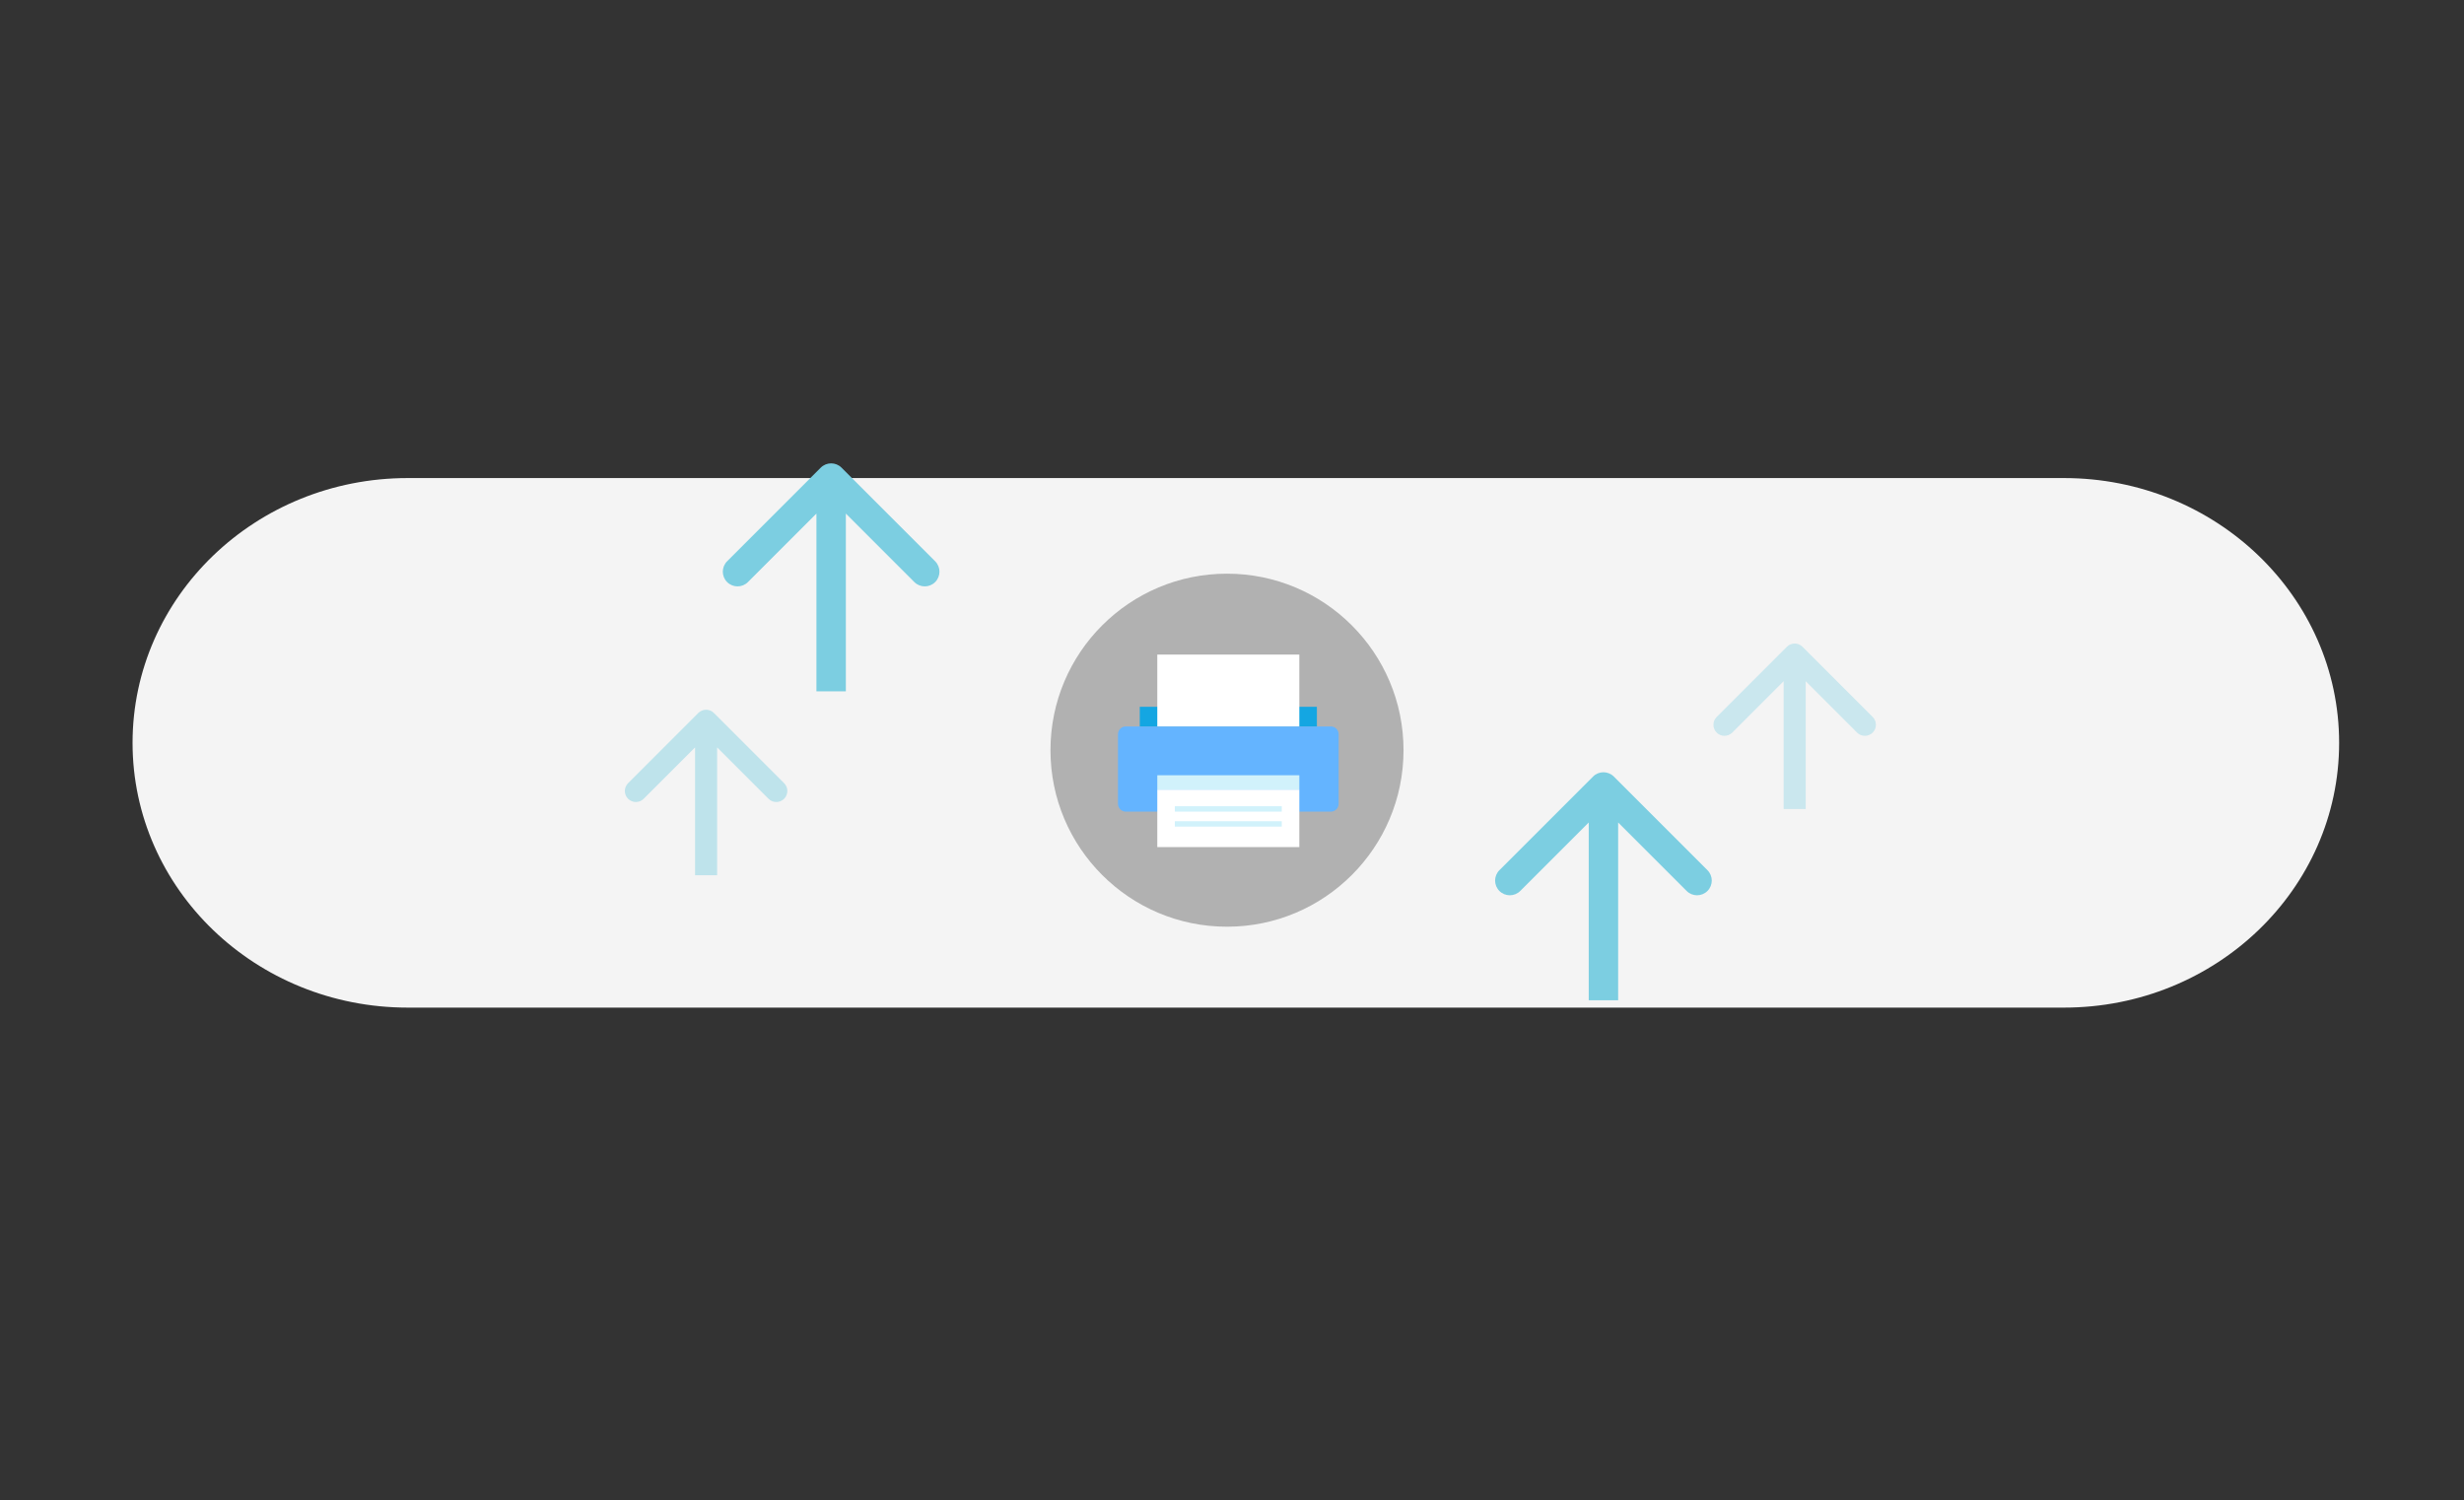 <svg width="335" height="204" viewBox="0 0 335 204" fill="none" xmlns="http://www.w3.org/2000/svg">
<rect x="0" y="0" width="335" height="204" fill="#333333" stroke="none"/>
<g clip-path="url(#clip0_1_4731)">
<g clip-path="url(#clip1_1_4731)">
<g clip-path="url(#clip2_1_4731)">
<mask id="mask0_1_4731" style="mask-type:luminance" maskUnits="userSpaceOnUse" x="-14" y="-1" width="361" height="204">
<path d="M-13.18 -1H346.82V203H-13.18V-1Z" fill="white"/>
</mask>
<g mask="url(#mask0_1_4731)">
<path d="M55.437 65H280.61C301.277 65 318.023 81.123 318.023 101C318.023 120.877 301.277 137 280.61 137H55.437C34.769 137 18.023 120.877 18.023 101C18.023 81.123 34.769 65 55.437 65Z" fill="#F4F4F4"/>
</g>
<path d="M190.82 102C190.82 88.745 180.075 78 166.82 78C153.565 78 142.82 88.745 142.82 102C142.82 115.255 153.565 126 166.82 126C180.075 126 190.82 115.255 190.82 102Z" fill="#B1B1B1"/>
<path d="M180.941 98.772H153.059C152.474 98.772 152 99.247 152 99.832V109.294C152 109.879 152.474 110.353 153.059 110.353H180.941C181.526 110.353 182 109.879 182 109.294V99.832C182 99.247 181.526 98.772 180.941 98.772Z" fill="#64B4FF"/>
<path d="M176.654 105.407H157.344V107.362H176.654V105.407Z" fill="#D1F2FB"/>
<path d="M176.654 107.361H157.344V115.175H176.654V107.361Z" fill="white"/>
<path d="M179.04 96.1H154.961V98.772H179.04V96.1Z" fill="#14A6E2"/>
<path d="M176.654 89H157.344V98.768H176.654V89Z" fill="white"/>
<path d="M174.268 109.617H159.727V110.353H174.268V109.617Z" fill="#D1F2FB"/>
<path d="M174.268 111.656H159.727V112.392H174.268V111.656Z" fill="#D1F2FB"/>
<path d="M114.414 63.586C113.633 62.805 112.367 62.805 111.586 63.586L98.858 76.314C98.077 77.095 98.077 78.361 98.858 79.142C99.639 79.923 100.905 79.923 101.686 79.142L113 67.828L124.314 79.142C125.095 79.923 126.361 79.923 127.142 79.142C127.923 78.361 127.923 77.095 127.142 76.314L114.414 63.586ZM115 94L115 65L111 65L111 94L115 94Z" fill="#7CCEE1"/>
<path d="M97.061 96.939C96.475 96.354 95.525 96.354 94.939 96.939L85.393 106.485C84.808 107.071 84.808 108.021 85.393 108.607C85.979 109.192 86.929 109.192 87.515 108.607L96 100.121L104.485 108.607C105.071 109.192 106.021 109.192 106.607 108.607C107.192 108.021 107.192 107.071 106.607 106.485L97.061 96.939ZM97.5 119L97.5 98L94.5 98L94.5 119L97.5 119Z" fill="#7CCEE1" fill-opacity="0.45"/>
<path d="M245.061 87.939C244.475 87.354 243.525 87.354 242.939 87.939L233.393 97.485C232.808 98.071 232.808 99.021 233.393 99.607C233.979 100.192 234.929 100.192 235.515 99.607L244 91.121L252.485 99.607C253.071 100.192 254.021 100.192 254.607 99.607C255.192 99.021 255.192 98.071 254.607 97.485L245.061 87.939ZM245.5 110L245.5 89L242.5 89L242.5 110L245.5 110Z" fill="#7CCEE1" fill-opacity="0.35"/>
<path d="M219.414 105.586C218.633 104.805 217.367 104.805 216.586 105.586L203.858 118.314C203.077 119.095 203.077 120.361 203.858 121.142C204.639 121.923 205.905 121.923 206.686 121.142L218 109.828L229.314 121.142C230.095 121.923 231.361 121.923 232.142 121.142C232.923 120.361 232.923 119.095 232.142 118.314L219.414 105.586ZM220 136L220 107L216 107L216 136L220 136Z" fill="#7CCEE1"/>
</g>
</g>
</g>
<defs>
<clipPath id="clip0_1_4731">
<rect width="335" height="204" fill="white"/>
</clipPath>
<clipPath id="clip1_1_4731">
<rect width="360" height="204" fill="white" transform="translate(-13 0.2)"/>
</clipPath>
<clipPath id="clip2_1_4731">
<rect width="360" height="204" fill="white" transform="translate(-13 0.2)"/>
</clipPath>
</defs>
</svg>
